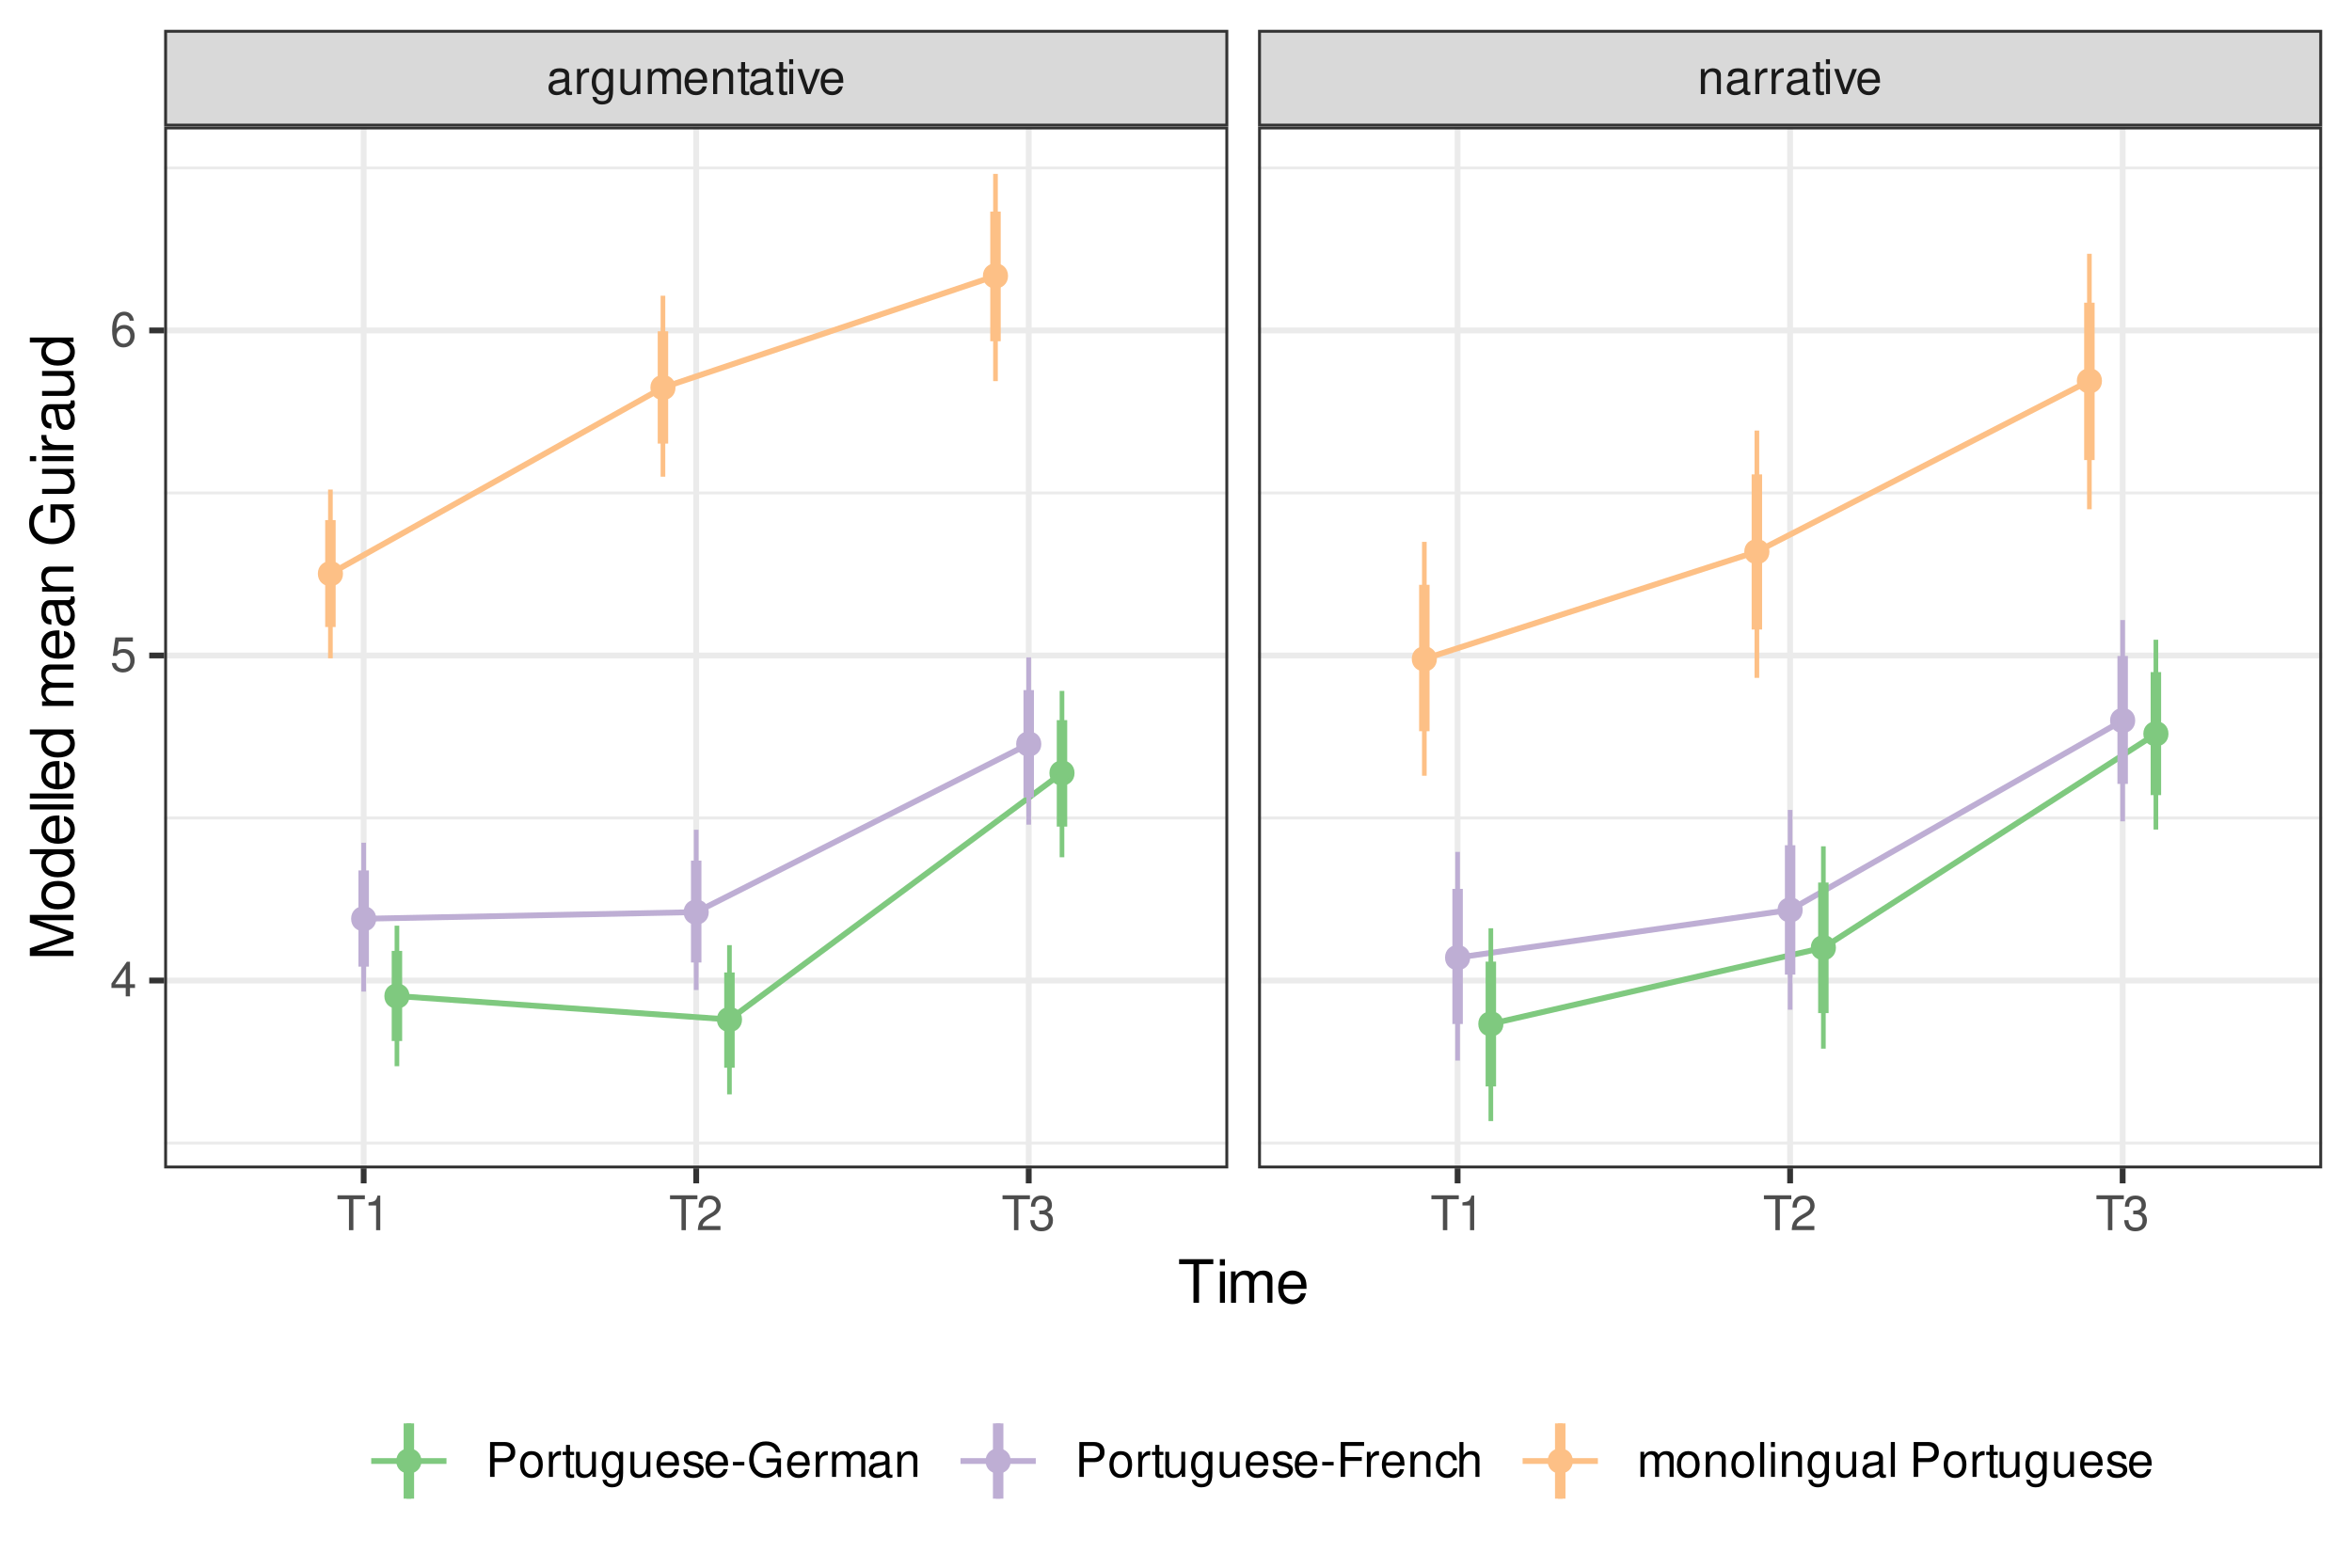 <?xml version="1.0" encoding="UTF-8"?>
<svg xmlns="http://www.w3.org/2000/svg" xmlns:xlink="http://www.w3.org/1999/xlink" width="432pt" height="288pt" viewBox="0 0 432 288" version="1.1">
<defs>
<g>
<symbol overflow="visible" id="glyph0-0">
<path style="stroke:none;" d=""/>
</symbol>
<symbol overflow="visible" id="glyph0-1">
<path style="stroke:none;" d="M 4.703 -0.438 C 4.625 -0.406 4.594 -0.406 4.547 -0.406 C 4.297 -0.406 4.156 -0.547 4.156 -0.781 L 4.156 -3.484 C 4.156 -4.297 3.547 -4.734 2.422 -4.734 C 1.734 -4.734 1.203 -4.547 0.891 -4.203 C 0.672 -3.969 0.594 -3.703 0.578 -3.25 L 1.312 -3.25 C 1.375 -3.812 1.703 -4.062 2.391 -4.062 C 3.062 -4.062 3.422 -3.812 3.422 -3.375 L 3.422 -3.188 C 3.406 -2.875 3.25 -2.75 2.656 -2.672 C 1.625 -2.547 1.453 -2.5 1.172 -2.391 C 0.641 -2.156 0.375 -1.766 0.375 -1.156 C 0.375 -0.328 0.953 0.203 1.875 0.203 C 2.469 0.203 2.922 0 3.453 -0.469 C 3.5 0 3.734 0.203 4.203 0.203 C 4.359 0.203 4.453 0.188 4.703 0.125 Z M 3.422 -1.453 C 3.422 -1.203 3.359 -1.062 3.125 -0.859 C 2.828 -0.578 2.469 -0.438 2.047 -0.438 C 1.469 -0.438 1.141 -0.719 1.141 -1.172 C 1.141 -1.656 1.453 -1.906 2.25 -2.016 C 3.031 -2.125 3.172 -2.156 3.422 -2.281 Z M 3.422 -1.453 "/>
</symbol>
<symbol overflow="visible" id="glyph0-2">
<path style="stroke:none;" d="M 0.609 -4.609 L 0.609 0 L 1.344 0 L 1.344 -2.391 C 1.359 -3.5 1.812 -4 2.828 -3.969 L 2.828 -4.719 C 2.703 -4.734 2.625 -4.734 2.547 -4.734 C 2.062 -4.734 1.703 -4.453 1.281 -3.781 L 1.281 -4.609 Z M 0.609 -4.609 "/>
</symbol>
<symbol overflow="visible" id="glyph0-3">
<path style="stroke:none;" d="M 3.547 -4.609 L 3.547 -3.938 C 3.188 -4.5 2.781 -4.734 2.203 -4.734 C 1.078 -4.734 0.312 -3.703 0.312 -2.219 C 0.312 -1.453 0.5 -0.891 0.891 -0.422 C 1.234 -0.016 1.672 0.203 2.141 0.203 C 2.703 0.203 3.094 -0.047 3.484 -0.625 L 3.484 -0.391 C 3.484 0.844 3.141 1.297 2.219 1.297 C 1.594 1.297 1.281 1.062 1.203 0.531 L 0.453 0.531 C 0.531 1.375 1.203 1.922 2.203 1.922 C 2.891 1.922 3.453 1.703 3.75 1.328 C 4.094 0.891 4.234 0.328 4.234 -0.75 L 4.234 -4.609 Z M 2.266 -4.062 C 3.047 -4.062 3.484 -3.406 3.484 -2.25 C 3.484 -1.125 3.031 -0.469 2.266 -0.469 C 1.516 -0.469 1.078 -1.141 1.078 -2.266 C 1.078 -3.391 1.516 -4.062 2.266 -4.062 Z M 2.266 -4.062 "/>
</symbol>
<symbol overflow="visible" id="glyph0-4">
<path style="stroke:none;" d="M 4.234 0 L 4.234 -4.609 L 3.516 -4.609 L 3.516 -2 C 3.516 -1.062 3.016 -0.438 2.25 -0.438 C 1.672 -0.438 1.297 -0.797 1.297 -1.344 L 1.297 -4.609 L 0.578 -4.609 L 0.578 -1.062 C 0.578 -0.297 1.141 0.203 2.047 0.203 C 2.719 0.203 3.156 -0.031 3.578 -0.641 L 3.578 0 Z M 4.234 0 "/>
</symbol>
<symbol overflow="visible" id="glyph0-5">
<path style="stroke:none;" d="M 0.609 -4.609 L 0.609 0 L 1.359 0 L 1.359 -2.891 C 1.359 -3.562 1.844 -4.094 2.438 -4.094 C 2.984 -4.094 3.297 -3.766 3.297 -3.172 L 3.297 0 L 4.031 0 L 4.031 -2.891 C 4.031 -3.562 4.516 -4.094 5.109 -4.094 C 5.641 -4.094 5.969 -3.75 5.969 -3.172 L 5.969 0 L 6.703 0 L 6.703 -3.453 C 6.703 -4.281 6.234 -4.734 5.359 -4.734 C 4.75 -4.734 4.375 -4.562 3.953 -4.031 C 3.672 -4.531 3.312 -4.734 2.703 -4.734 C 2.094 -4.734 1.688 -4.516 1.297 -3.953 L 1.297 -4.609 Z M 0.609 -4.609 "/>
</symbol>
<symbol overflow="visible" id="glyph0-6">
<path style="stroke:none;" d="M 4.516 -2.062 C 4.516 -2.766 4.453 -3.188 4.328 -3.531 C 4.031 -4.281 3.328 -4.734 2.469 -4.734 C 1.172 -4.734 0.359 -3.766 0.359 -2.25 C 0.359 -0.719 1.141 0.203 2.453 0.203 C 3.5 0.203 4.234 -0.391 4.422 -1.406 L 3.672 -1.406 C 3.469 -0.797 3.062 -0.469 2.469 -0.469 C 2 -0.469 1.609 -0.688 1.359 -1.078 C 1.188 -1.344 1.125 -1.594 1.125 -2.062 Z M 1.141 -2.656 C 1.203 -3.516 1.719 -4.062 2.453 -4.062 C 3.203 -4.062 3.719 -3.484 3.719 -2.656 Z M 1.141 -2.656 "/>
</symbol>
<symbol overflow="visible" id="glyph0-7">
<path style="stroke:none;" d="M 0.609 -4.609 L 0.609 0 L 1.359 0 L 1.359 -2.547 C 1.359 -3.484 1.844 -4.094 2.609 -4.094 C 3.188 -4.094 3.547 -3.75 3.547 -3.188 L 3.547 0 L 4.281 0 L 4.281 -3.484 C 4.281 -4.25 3.719 -4.734 2.828 -4.734 C 2.141 -4.734 1.703 -4.484 1.297 -3.828 L 1.297 -4.609 Z M 0.609 -4.609 "/>
</symbol>
<symbol overflow="visible" id="glyph0-8">
<path style="stroke:none;" d="M 2.234 -4.609 L 1.484 -4.609 L 1.484 -5.875 L 0.75 -5.875 L 0.75 -4.609 L 0.125 -4.609 L 0.125 -4.016 L 0.75 -4.016 L 0.75 -0.531 C 0.75 -0.047 1.062 0.203 1.641 0.203 C 1.828 0.203 1.984 0.188 2.234 0.141 L 2.234 -0.469 C 2.125 -0.453 2.031 -0.438 1.875 -0.438 C 1.562 -0.438 1.484 -0.531 1.484 -0.859 L 1.484 -4.016 L 2.234 -4.016 Z M 2.234 -4.609 "/>
</symbol>
<symbol overflow="visible" id="glyph0-9">
<path style="stroke:none;" d="M 1.312 -4.609 L 0.594 -4.609 L 0.594 0 L 1.312 0 Z M 1.312 -6.406 L 0.578 -6.406 L 0.578 -5.484 L 1.312 -5.484 Z M 1.312 -6.406 "/>
</symbol>
<symbol overflow="visible" id="glyph0-10">
<path style="stroke:none;" d="M 2.5 0 L 4.281 -4.609 L 3.453 -4.609 L 2.141 -0.875 L 0.922 -4.609 L 0.094 -4.609 L 1.703 0 Z M 2.5 0 "/>
</symbol>
<symbol overflow="visible" id="glyph0-11">
<path style="stroke:none;" d="M 3.109 -5.688 L 5.219 -5.688 L 5.219 -6.406 L 0.188 -6.406 L 0.188 -5.688 L 2.297 -5.688 L 2.297 0 L 3.109 0 Z M 3.109 -5.688 "/>
</symbol>
<symbol overflow="visible" id="glyph0-12">
<path style="stroke:none;" d="M 2.281 -4.531 L 2.281 0 L 3.047 0 L 3.047 -6.359 L 2.547 -6.359 C 2.266 -5.391 2.094 -5.25 0.891 -5.094 L 0.891 -4.531 Z M 2.281 -4.531 "/>
</symbol>
<symbol overflow="visible" id="glyph0-13">
<path style="stroke:none;" d="M 4.453 -0.766 L 1.172 -0.766 C 1.25 -1.297 1.531 -1.625 2.297 -2.094 L 3.172 -2.594 C 4.047 -3.062 4.5 -3.719 4.5 -4.5 C 4.5 -5.031 4.281 -5.531 3.922 -5.875 C 3.547 -6.203 3.094 -6.359 2.5 -6.359 C 1.703 -6.359 1.125 -6.078 0.781 -5.531 C 0.547 -5.203 0.453 -4.797 0.438 -4.156 L 1.219 -4.156 C 1.234 -4.594 1.297 -4.844 1.406 -5.062 C 1.594 -5.438 2 -5.688 2.469 -5.688 C 3.172 -5.688 3.703 -5.172 3.703 -4.484 C 3.703 -3.969 3.406 -3.531 2.859 -3.219 L 2.047 -2.75 C 0.75 -2 0.375 -1.406 0.297 -0.016 L 4.453 -0.016 Z M 4.453 -0.766 "/>
</symbol>
<symbol overflow="visible" id="glyph0-14">
<path style="stroke:none;" d="M 1.938 -2.922 L 2.359 -2.922 C 3.203 -2.922 3.656 -2.531 3.656 -1.766 C 3.656 -0.969 3.172 -0.484 2.375 -0.484 C 1.516 -0.484 1.109 -0.922 1.062 -1.844 L 0.281 -1.844 C 0.312 -1.344 0.406 -1 0.547 -0.719 C 0.875 -0.109 1.484 0.203 2.344 0.203 C 3.625 0.203 4.453 -0.578 4.453 -1.781 C 4.453 -2.594 4.141 -3.031 3.391 -3.297 C 3.969 -3.531 4.266 -3.969 4.266 -4.609 C 4.266 -5.703 3.547 -6.359 2.359 -6.359 C 1.109 -6.359 0.438 -5.656 0.406 -4.312 L 1.188 -4.312 C 1.203 -4.703 1.234 -4.922 1.328 -5.109 C 1.5 -5.469 1.891 -5.688 2.375 -5.688 C 3.062 -5.688 3.469 -5.266 3.469 -4.578 C 3.469 -4.141 3.312 -3.859 2.969 -3.719 C 2.766 -3.625 2.484 -3.594 1.938 -3.578 Z M 1.938 -2.922 "/>
</symbol>
<symbol overflow="visible" id="glyph0-15">
<path style="stroke:none;" d="M 2.875 -1.547 L 2.875 0 L 3.656 0 L 3.656 -1.547 L 4.578 -1.547 L 4.578 -2.234 L 3.656 -2.234 L 3.656 -6.359 L 3.078 -6.359 L 0.25 -2.359 L 0.25 -1.547 Z M 2.875 -2.234 L 0.922 -2.234 L 2.875 -5.047 Z M 2.875 -2.234 "/>
</symbol>
<symbol overflow="visible" id="glyph0-16">
<path style="stroke:none;" d="M 4.188 -6.234 L 0.969 -6.234 L 0.5 -2.844 L 1.219 -2.844 C 1.578 -3.266 1.875 -3.422 2.359 -3.422 C 3.203 -3.422 3.719 -2.844 3.719 -1.922 C 3.719 -1.031 3.203 -0.484 2.359 -0.484 C 1.688 -0.484 1.266 -0.828 1.078 -1.531 L 0.312 -1.531 C 0.406 -1.016 0.5 -0.781 0.688 -0.547 C 1.031 -0.078 1.672 0.203 2.375 0.203 C 3.641 0.203 4.516 -0.719 4.516 -2.031 C 4.516 -3.266 3.688 -4.109 2.5 -4.109 C 2.062 -4.109 1.703 -4 1.344 -3.734 L 1.594 -5.469 L 4.188 -5.469 Z M 4.188 -6.234 "/>
</symbol>
<symbol overflow="visible" id="glyph0-17">
<path style="stroke:none;" d="M 4.375 -4.703 C 4.234 -5.75 3.562 -6.359 2.609 -6.359 C 1.922 -6.359 1.312 -6.031 0.938 -5.453 C 0.547 -4.828 0.375 -4.062 0.375 -2.906 C 0.375 -1.828 0.531 -1.156 0.906 -0.594 C 1.234 -0.078 1.781 0.203 2.469 0.203 C 3.656 0.203 4.516 -0.688 4.516 -1.922 C 4.516 -3.094 3.719 -3.922 2.609 -3.922 C 1.984 -3.922 1.5 -3.688 1.172 -3.234 C 1.172 -4.797 1.672 -5.672 2.562 -5.672 C 3.109 -5.672 3.484 -5.328 3.609 -4.703 Z M 2.5 -3.234 C 3.25 -3.234 3.719 -2.703 3.719 -1.859 C 3.719 -1.062 3.188 -0.484 2.484 -0.484 C 1.766 -0.484 1.219 -1.094 1.219 -1.906 C 1.219 -2.688 1.734 -3.234 2.5 -3.234 Z M 2.5 -3.234 "/>
</symbol>
<symbol overflow="visible" id="glyph0-18">
<path style="stroke:none;" d="M 1.625 -2.719 L 3.641 -2.719 C 4.141 -2.719 4.531 -2.875 4.875 -3.172 C 5.266 -3.531 5.422 -3.938 5.422 -4.531 C 5.422 -5.734 4.719 -6.406 3.453 -6.406 L 0.797 -6.406 L 0.797 0 L 1.625 0 Z M 1.625 -3.438 L 1.625 -5.688 L 3.328 -5.688 C 4.109 -5.688 4.578 -5.266 4.578 -4.562 C 4.578 -3.859 4.109 -3.438 3.328 -3.438 Z M 1.625 -3.438 "/>
</symbol>
<symbol overflow="visible" id="glyph0-19">
<path style="stroke:none;" d="M 2.391 -4.734 C 1.094 -4.734 0.312 -3.812 0.312 -2.266 C 0.312 -0.719 1.094 0.203 2.406 0.203 C 3.703 0.203 4.484 -0.719 4.484 -2.234 C 4.484 -3.828 3.734 -4.734 2.391 -4.734 Z M 2.406 -4.062 C 3.234 -4.062 3.719 -3.391 3.719 -2.25 C 3.719 -1.156 3.203 -0.469 2.406 -0.469 C 1.578 -0.469 1.078 -1.156 1.078 -2.266 C 1.078 -3.391 1.578 -4.062 2.406 -4.062 Z M 2.406 -4.062 "/>
</symbol>
<symbol overflow="visible" id="glyph0-20">
<path style="stroke:none;" d="M 3.859 -3.328 C 3.844 -4.234 3.25 -4.734 2.188 -4.734 C 1.109 -4.734 0.406 -4.188 0.406 -3.328 C 0.406 -2.609 0.781 -2.266 1.875 -2 L 2.562 -1.844 C 3.062 -1.719 3.266 -1.531 3.266 -1.203 C 3.266 -0.766 2.844 -0.469 2.203 -0.469 C 1.797 -0.469 1.469 -0.594 1.281 -0.781 C 1.172 -0.922 1.125 -1.047 1.078 -1.375 L 0.297 -1.375 C 0.328 -0.312 0.938 0.203 2.141 0.203 C 3.297 0.203 4.031 -0.375 4.031 -1.266 C 4.031 -1.938 3.656 -2.328 2.734 -2.547 L 2.031 -2.703 C 1.438 -2.844 1.172 -3.047 1.172 -3.375 C 1.172 -3.797 1.562 -4.062 2.156 -4.062 C 2.75 -4.062 3.062 -3.812 3.078 -3.328 Z M 3.859 -3.328 "/>
</symbol>
<symbol overflow="visible" id="glyph0-21">
<path style="stroke:none;" d="M 2.5 -2.75 L 0.406 -2.75 L 0.406 -2.109 L 2.5 -2.109 Z M 2.5 -2.75 "/>
</symbol>
<symbol overflow="visible" id="glyph0-22">
<path style="stroke:none;" d="M 6.234 -3.391 L 3.562 -3.391 L 3.562 -2.672 L 5.516 -2.672 L 5.516 -2.484 C 5.516 -1.344 4.672 -0.516 3.5 -0.516 C 2.844 -0.516 2.266 -0.75 1.875 -1.172 C 1.453 -1.625 1.203 -2.391 1.203 -3.188 C 1.203 -4.766 2.109 -5.797 3.453 -5.797 C 4.438 -5.797 5.141 -5.297 5.312 -4.469 L 6.156 -4.469 C 5.922 -5.766 4.938 -6.516 3.469 -6.516 C 2.688 -6.516 2.047 -6.312 1.547 -5.906 C 0.797 -5.281 0.391 -4.297 0.391 -3.141 C 0.391 -1.172 1.594 0.203 3.328 0.203 C 4.203 0.203 4.875 -0.125 5.516 -0.812 L 5.719 0.031 L 6.234 0.031 Z M 6.234 -3.391 "/>
</symbol>
<symbol overflow="visible" id="glyph0-23">
<path style="stroke:none;" d="M 1.609 -2.922 L 4.672 -2.922 L 4.672 -3.641 L 1.609 -3.641 L 1.609 -5.688 L 5.094 -5.688 L 5.094 -6.406 L 0.797 -6.406 L 0.797 0 L 1.609 0 Z M 1.609 -2.922 "/>
</symbol>
<symbol overflow="visible" id="glyph0-24">
<path style="stroke:none;" d="M 4.141 -3.062 C 4.109 -3.516 4.016 -3.797 3.828 -4.062 C 3.516 -4.484 2.969 -4.734 2.328 -4.734 C 1.078 -4.734 0.266 -3.75 0.266 -2.219 C 0.266 -0.734 1.062 0.203 2.312 0.203 C 3.406 0.203 4.109 -0.453 4.203 -1.578 L 3.453 -1.578 C 3.328 -0.844 2.953 -0.469 2.328 -0.469 C 1.516 -0.469 1.031 -1.141 1.031 -2.219 C 1.031 -3.375 1.516 -4.062 2.312 -4.062 C 2.922 -4.062 3.312 -3.703 3.406 -3.062 Z M 4.141 -3.062 "/>
</symbol>
<symbol overflow="visible" id="glyph0-25">
<path style="stroke:none;" d="M 0.609 -6.406 L 0.609 0 L 1.344 0 L 1.344 -2.547 C 1.344 -3.484 1.844 -4.094 2.594 -4.094 C 2.844 -4.094 3.062 -4.031 3.25 -3.891 C 3.453 -3.734 3.547 -3.516 3.547 -3.188 L 3.547 0 L 4.281 0 L 4.281 -3.484 C 4.281 -4.25 3.719 -4.734 2.828 -4.734 C 2.172 -4.734 1.781 -4.547 1.344 -3.969 L 1.344 -6.406 Z M 0.609 -6.406 "/>
</symbol>
<symbol overflow="visible" id="glyph0-26">
<path style="stroke:none;" d="M 1.344 -6.406 L 0.594 -6.406 L 0.594 0 L 1.344 0 Z M 1.344 -6.406 "/>
</symbol>
<symbol overflow="visible" id="glyph0-27">
<path style="stroke:none;" d=""/>
</symbol>
<symbol overflow="visible" id="glyph1-0">
<path style="stroke:none;" d=""/>
</symbol>
<symbol overflow="visible" id="glyph1-1">
<path style="stroke:none;" d="M 3.891 -7.109 L 6.516 -7.109 L 6.516 -8.016 L 0.234 -8.016 L 0.234 -7.109 L 2.875 -7.109 L 2.875 0 L 3.891 0 Z M 3.891 -7.109 "/>
</symbol>
<symbol overflow="visible" id="glyph1-2">
<path style="stroke:none;" d="M 1.656 -5.766 L 0.734 -5.766 L 0.734 0 L 1.656 0 Z M 1.656 -8.016 L 0.719 -8.016 L 0.719 -6.859 L 1.656 -6.859 Z M 1.656 -8.016 "/>
</symbol>
<symbol overflow="visible" id="glyph1-3">
<path style="stroke:none;" d="M 0.766 -5.766 L 0.766 0 L 1.688 0 L 1.688 -3.625 C 1.688 -4.453 2.297 -5.125 3.047 -5.125 C 3.734 -5.125 4.109 -4.703 4.109 -3.969 L 4.109 0 L 5.031 0 L 5.031 -3.625 C 5.031 -4.453 5.641 -5.125 6.391 -5.125 C 7.062 -5.125 7.453 -4.703 7.453 -3.969 L 7.453 0 L 8.375 0 L 8.375 -4.328 C 8.375 -5.359 7.781 -5.922 6.703 -5.922 C 5.938 -5.922 5.484 -5.703 4.938 -5.047 C 4.594 -5.672 4.141 -5.922 3.391 -5.922 C 2.625 -5.922 2.094 -5.641 1.609 -4.953 L 1.609 -5.766 Z M 0.766 -5.766 "/>
</symbol>
<symbol overflow="visible" id="glyph1-4">
<path style="stroke:none;" d="M 5.641 -2.578 C 5.641 -3.453 5.578 -3.984 5.406 -4.406 C 5.031 -5.359 4.156 -5.922 3.078 -5.922 C 1.469 -5.922 0.438 -4.703 0.438 -2.812 C 0.438 -0.906 1.438 0.25 3.062 0.25 C 4.375 0.25 5.297 -0.5 5.516 -1.75 L 4.594 -1.75 C 4.344 -0.984 3.828 -0.594 3.094 -0.594 C 2.516 -0.594 2.016 -0.859 1.703 -1.344 C 1.484 -1.672 1.406 -2 1.391 -2.578 Z M 1.422 -3.328 C 1.5 -4.391 2.141 -5.078 3.062 -5.078 C 4 -5.078 4.656 -4.359 4.656 -3.328 Z M 1.422 -3.328 "/>
</symbol>
<symbol overflow="visible" id="glyph2-0">
<path style="stroke:none;" d=""/>
</symbol>
<symbol overflow="visible" id="glyph2-1">
<path style="stroke:none;" d="M 0 -5.141 L -6.719 -7.406 L 0 -7.406 L 0 -8.375 L -8.016 -8.375 L -8.016 -6.953 L -1.031 -4.625 L -8.016 -2.25 L -8.016 -0.828 L 0 -0.828 L 0 -1.797 L -6.719 -1.797 L 0 -4.062 Z M 0 -5.141 "/>
</symbol>
<symbol overflow="visible" id="glyph2-2">
<path style="stroke:none;" d="M -5.922 -2.984 C -5.922 -1.359 -4.781 -0.391 -2.844 -0.391 C -0.891 -0.391 0.25 -1.359 0.25 -3 C 0.25 -4.625 -0.906 -5.609 -2.797 -5.609 C -4.797 -5.609 -5.922 -4.656 -5.922 -2.984 Z M -5.078 -3 C -5.078 -4.031 -4.234 -4.656 -2.812 -4.656 C -1.438 -4.656 -0.594 -4.016 -0.594 -3 C -0.594 -1.984 -1.438 -1.359 -2.844 -1.359 C -4.234 -1.359 -5.078 -1.984 -5.078 -3 Z M -5.078 -3 "/>
</symbol>
<symbol overflow="visible" id="glyph2-3">
<path style="stroke:none;" d="M -8.016 -5.438 L -8.016 -4.531 L -5.031 -4.531 C -5.625 -4.141 -5.922 -3.531 -5.922 -2.766 C -5.922 -1.266 -4.734 -0.281 -2.891 -0.281 C -0.953 -0.281 0.25 -1.234 0.25 -2.797 C 0.25 -3.594 -0.047 -4.141 -0.766 -4.625 L 0 -4.625 L 0 -5.438 Z M -5.078 -2.922 C -5.078 -3.906 -4.203 -4.531 -2.812 -4.531 C -1.484 -4.531 -0.609 -3.891 -0.609 -2.922 C -0.609 -1.906 -1.5 -1.25 -2.844 -1.25 C -4.188 -1.25 -5.078 -1.906 -5.078 -2.922 Z M -5.078 -2.922 "/>
</symbol>
<symbol overflow="visible" id="glyph2-4">
<path style="stroke:none;" d="M -2.578 -5.641 C -3.453 -5.641 -3.984 -5.578 -4.406 -5.406 C -5.359 -5.031 -5.922 -4.156 -5.922 -3.078 C -5.922 -1.469 -4.703 -0.438 -2.812 -0.438 C -0.906 -0.438 0.25 -1.438 0.25 -3.062 C 0.25 -4.375 -0.5 -5.297 -1.75 -5.516 L -1.75 -4.594 C -0.984 -4.344 -0.594 -3.828 -0.594 -3.094 C -0.594 -2.516 -0.859 -2.016 -1.344 -1.703 C -1.672 -1.484 -2 -1.406 -2.578 -1.391 Z M -3.328 -1.422 C -4.391 -1.5 -5.078 -2.141 -5.078 -3.062 C -5.078 -4 -4.359 -4.656 -3.328 -4.656 Z M -3.328 -1.422 "/>
</symbol>
<symbol overflow="visible" id="glyph2-5">
<path style="stroke:none;" d="M -8.016 -1.672 L -8.016 -0.75 L 0 -0.75 L 0 -1.672 Z M -8.016 -1.672 "/>
</symbol>
<symbol overflow="visible" id="glyph2-6">
<path style="stroke:none;" d=""/>
</symbol>
<symbol overflow="visible" id="glyph2-7">
<path style="stroke:none;" d="M -5.766 -0.766 L 0 -0.766 L 0 -1.688 L -3.625 -1.688 C -4.453 -1.688 -5.125 -2.297 -5.125 -3.047 C -5.125 -3.734 -4.703 -4.109 -3.969 -4.109 L 0 -4.109 L 0 -5.031 L -3.625 -5.031 C -4.453 -5.031 -5.125 -5.641 -5.125 -6.391 C -5.125 -7.062 -4.703 -7.453 -3.969 -7.453 L 0 -7.453 L 0 -8.375 L -4.328 -8.375 C -5.359 -8.375 -5.922 -7.781 -5.922 -6.703 C -5.922 -5.938 -5.703 -5.484 -5.047 -4.938 C -5.672 -4.594 -5.922 -4.141 -5.922 -3.391 C -5.922 -2.625 -5.641 -2.094 -4.953 -1.609 L -5.766 -1.609 Z M -5.766 -0.766 "/>
</symbol>
<symbol overflow="visible" id="glyph2-8">
<path style="stroke:none;" d="M -0.531 -5.891 C -0.516 -5.781 -0.516 -5.734 -0.516 -5.688 C -0.516 -5.375 -0.688 -5.188 -0.969 -5.188 L -4.359 -5.188 C -5.375 -5.188 -5.922 -4.438 -5.922 -3.031 C -5.922 -2.172 -5.688 -1.5 -5.266 -1.109 C -4.969 -0.844 -4.625 -0.734 -4.062 -0.719 L -4.062 -1.641 C -4.766 -1.719 -5.078 -2.141 -5.078 -2.984 C -5.078 -3.828 -4.781 -4.281 -4.219 -4.281 L -3.984 -4.281 C -3.594 -4.266 -3.438 -4.062 -3.344 -3.328 C -3.172 -2.031 -3.141 -1.828 -2.984 -1.469 C -2.703 -0.797 -2.203 -0.469 -1.453 -0.469 C -0.406 -0.469 0.25 -1.188 0.25 -2.359 C 0.25 -3.078 0 -3.656 -0.594 -4.312 C 0 -4.375 0.25 -4.656 0.25 -5.266 C 0.25 -5.453 0.234 -5.578 0.156 -5.891 Z M -1.812 -4.281 C -1.5 -4.281 -1.312 -4.188 -1.062 -3.922 C -0.719 -3.547 -0.547 -3.094 -0.547 -2.547 C -0.547 -1.844 -0.891 -1.422 -1.469 -1.422 C -2.078 -1.422 -2.391 -1.812 -2.531 -2.812 C -2.656 -3.781 -2.703 -3.969 -2.844 -4.281 Z M -1.812 -4.281 "/>
</symbol>
<symbol overflow="visible" id="glyph2-9">
<path style="stroke:none;" d="M -5.766 -0.766 L 0 -0.766 L 0 -1.688 L -3.172 -1.688 C -4.359 -1.688 -5.125 -2.312 -5.125 -3.25 C -5.125 -3.984 -4.688 -4.438 -4 -4.438 L 0 -4.438 L 0 -5.359 L -4.359 -5.359 C -5.312 -5.359 -5.922 -4.641 -5.922 -3.531 C -5.922 -2.672 -5.594 -2.125 -4.797 -1.609 L -5.766 -1.609 Z M -5.766 -0.766 "/>
</symbol>
<symbol overflow="visible" id="glyph2-10">
<path style="stroke:none;" d="M -4.234 -7.797 L -4.234 -4.453 L -3.328 -4.453 L -3.328 -6.891 L -3.109 -6.891 C -1.688 -6.891 -0.656 -5.844 -0.656 -4.375 C -0.656 -3.562 -0.953 -2.828 -1.469 -2.359 C -2.031 -1.828 -2.984 -1.5 -3.984 -1.5 C -5.953 -1.5 -7.25 -2.625 -7.25 -4.328 C -7.25 -5.547 -6.625 -6.422 -5.594 -6.641 L -5.594 -7.688 C -7.219 -7.406 -8.156 -6.172 -8.156 -4.328 C -8.156 -3.359 -7.891 -2.562 -7.375 -1.938 C -6.609 -1 -5.375 -0.484 -3.922 -0.484 C -1.469 -0.484 0.25 -1.984 0.25 -4.156 C 0.25 -5.25 -0.156 -6.109 -1.016 -6.891 L 0.047 -7.156 L 0.047 -7.797 Z M -4.234 -7.797 "/>
</symbol>
<symbol overflow="visible" id="glyph2-11">
<path style="stroke:none;" d="M 0 -5.297 L -5.766 -5.297 L -5.766 -4.391 L -2.5 -4.391 C -1.312 -4.391 -0.547 -3.766 -0.547 -2.812 C -0.547 -2.094 -0.984 -1.625 -1.688 -1.625 L -5.766 -1.625 L -5.766 -0.719 L -1.312 -0.719 C -0.359 -0.719 0.25 -1.438 0.25 -2.547 C 0.25 -3.406 -0.047 -3.938 -0.797 -4.484 L 0 -4.484 Z M 0 -5.297 "/>
</symbol>
<symbol overflow="visible" id="glyph2-12">
<path style="stroke:none;" d="M -5.766 -1.656 L -5.766 -0.734 L 0 -0.734 L 0 -1.656 Z M -8.016 -1.656 L -8.016 -0.719 L -6.859 -0.719 L -6.859 -1.656 Z M -8.016 -1.656 "/>
</symbol>
<symbol overflow="visible" id="glyph2-13">
<path style="stroke:none;" d="M -5.766 -0.766 L 0 -0.766 L 0 -1.688 L -2.984 -1.688 C -4.375 -1.688 -5 -2.266 -4.969 -3.531 L -5.891 -3.531 C -5.922 -3.375 -5.922 -3.281 -5.922 -3.172 C -5.922 -2.578 -5.578 -2.141 -4.719 -1.609 L -5.766 -1.609 Z M -5.766 -0.766 "/>
</symbol>
</g>
<clipPath id="clip1">
  <path d="M 30.152 23.246 L 225.598 23.246 L 225.598 214.652 L 30.152 214.652 Z M 30.152 23.246 "/>
</clipPath>
<clipPath id="clip2">
  <path d="M 30.152 209 L 225.598 209 L 225.598 211 L 30.152 211 Z M 30.152 209 "/>
</clipPath>
<clipPath id="clip3">
  <path d="M 30.152 150 L 225.598 150 L 225.598 151 L 30.152 151 Z M 30.152 150 "/>
</clipPath>
<clipPath id="clip4">
  <path d="M 30.152 90 L 225.598 90 L 225.598 91 L 30.152 91 Z M 30.152 90 "/>
</clipPath>
<clipPath id="clip5">
  <path d="M 30.152 30 L 225.598 30 L 225.598 32 L 30.152 32 Z M 30.152 30 "/>
</clipPath>
<clipPath id="clip6">
  <path d="M 30.152 179 L 225.598 179 L 225.598 181 L 30.152 181 Z M 30.152 179 "/>
</clipPath>
<clipPath id="clip7">
  <path d="M 30.152 119 L 225.598 119 L 225.598 121 L 30.152 121 Z M 30.152 119 "/>
</clipPath>
<clipPath id="clip8">
  <path d="M 30.152 60 L 225.598 60 L 225.598 62 L 30.152 62 Z M 30.152 60 "/>
</clipPath>
<clipPath id="clip9">
  <path d="M 66 23.246 L 68 23.246 L 68 214.652 L 66 214.652 Z M 66 23.246 "/>
</clipPath>
<clipPath id="clip10">
  <path d="M 127 23.246 L 129 23.246 L 129 214.652 L 127 214.652 Z M 127 23.246 "/>
</clipPath>
<clipPath id="clip11">
  <path d="M 188 23.246 L 190 23.246 L 190 214.652 L 188 214.652 Z M 188 23.246 "/>
</clipPath>
<clipPath id="clip12">
  <path d="M 30.152 23.246 L 225.598 23.246 L 225.598 214.652 L 30.152 214.652 Z M 30.152 23.246 "/>
</clipPath>
<clipPath id="clip13">
  <path d="M 231.074 23.246 L 426.52 23.246 L 426.52 214.652 L 231.074 214.652 Z M 231.074 23.246 "/>
</clipPath>
<clipPath id="clip14">
  <path d="M 231.074 209 L 426.52 209 L 426.52 211 L 231.074 211 Z M 231.074 209 "/>
</clipPath>
<clipPath id="clip15">
  <path d="M 231.074 150 L 426.52 150 L 426.52 151 L 231.074 151 Z M 231.074 150 "/>
</clipPath>
<clipPath id="clip16">
  <path d="M 231.074 90 L 426.52 90 L 426.52 91 L 231.074 91 Z M 231.074 90 "/>
</clipPath>
<clipPath id="clip17">
  <path d="M 231.074 30 L 426.52 30 L 426.52 32 L 231.074 32 Z M 231.074 30 "/>
</clipPath>
<clipPath id="clip18">
  <path d="M 231.074 179 L 426.52 179 L 426.52 181 L 231.074 181 Z M 231.074 179 "/>
</clipPath>
<clipPath id="clip19">
  <path d="M 231.074 119 L 426.52 119 L 426.52 121 L 231.074 121 Z M 231.074 119 "/>
</clipPath>
<clipPath id="clip20">
  <path d="M 231.074 60 L 426.52 60 L 426.52 62 L 231.074 62 Z M 231.074 60 "/>
</clipPath>
<clipPath id="clip21">
  <path d="M 267 23.246 L 269 23.246 L 269 214.652 L 267 214.652 Z M 267 23.246 "/>
</clipPath>
<clipPath id="clip22">
  <path d="M 328 23.246 L 330 23.246 L 330 214.652 L 328 214.652 Z M 328 23.246 "/>
</clipPath>
<clipPath id="clip23">
  <path d="M 389 23.246 L 391 23.246 L 391 214.652 L 389 214.652 Z M 389 23.246 "/>
</clipPath>
<clipPath id="clip24">
  <path d="M 231.074 23.246 L 426.52 23.246 L 426.52 214.652 L 231.074 214.652 Z M 231.074 23.246 "/>
</clipPath>
<clipPath id="clip25">
  <path d="M 30.152 5.48 L 225.598 5.48 L 225.598 23.246 L 30.152 23.246 Z M 30.152 5.48 "/>
</clipPath>
<clipPath id="clip26">
  <path d="M 231.074 5.48 L 426.52 5.48 L 426.52 23.246 L 231.074 23.246 Z M 231.074 5.48 "/>
</clipPath>
</defs>
<g id="surface80">
<rect x="0" y="0" width="432" height="288" style="fill:rgb(100%,100%,100%);fill-opacity:1;stroke:none;"/>
<rect x="0" y="0" width="432" height="288" style="fill:rgb(100%,100%,100%);fill-opacity:1;stroke:none;"/>
<path style="fill:none;stroke-width:1.067;stroke-linecap:round;stroke-linejoin:round;stroke:rgb(100%,100%,100%);stroke-opacity:1;stroke-miterlimit:10;" d="M 0 288 L 432 288 L 432 0 L 0 0 Z M 0 288 "/>
<g clip-path="url(#clip1)" clip-rule="nonzero">
<path style=" stroke:none;fill-rule:nonzero;fill:rgb(100%,100%,100%);fill-opacity:1;" d="M 30.152 214.652 L 225.598 214.652 L 225.598 23.246 L 30.152 23.246 Z M 30.152 214.652 "/>
</g>
<g clip-path="url(#clip2)" clip-rule="nonzero">
<path style="fill:none;stroke-width:0.533;stroke-linecap:butt;stroke-linejoin:round;stroke:rgb(92.157%,92.157%,92.157%);stroke-opacity:1;stroke-miterlimit:10;" d="M 30.152 209.988 L 225.598 209.988 "/>
</g>
<g clip-path="url(#clip3)" clip-rule="nonzero">
<path style="fill:none;stroke-width:0.533;stroke-linecap:butt;stroke-linejoin:round;stroke:rgb(92.157%,92.157%,92.157%);stroke-opacity:1;stroke-miterlimit:10;" d="M 30.152 150.273 L 225.598 150.273 "/>
</g>
<g clip-path="url(#clip4)" clip-rule="nonzero">
<path style="fill:none;stroke-width:0.533;stroke-linecap:butt;stroke-linejoin:round;stroke:rgb(92.157%,92.157%,92.157%);stroke-opacity:1;stroke-miterlimit:10;" d="M 30.152 90.559 L 225.598 90.559 "/>
</g>
<g clip-path="url(#clip5)" clip-rule="nonzero">
<path style="fill:none;stroke-width:0.533;stroke-linecap:butt;stroke-linejoin:round;stroke:rgb(92.157%,92.157%,92.157%);stroke-opacity:1;stroke-miterlimit:10;" d="M 30.152 30.848 L 225.598 30.848 "/>
</g>
<g clip-path="url(#clip6)" clip-rule="nonzero">
<path style="fill:none;stroke-width:1.067;stroke-linecap:butt;stroke-linejoin:round;stroke:rgb(92.157%,92.157%,92.157%);stroke-opacity:1;stroke-miterlimit:10;" d="M 30.152 180.129 L 225.598 180.129 "/>
</g>
<g clip-path="url(#clip7)" clip-rule="nonzero">
<path style="fill:none;stroke-width:1.067;stroke-linecap:butt;stroke-linejoin:round;stroke:rgb(92.157%,92.157%,92.157%);stroke-opacity:1;stroke-miterlimit:10;" d="M 30.152 120.418 L 225.598 120.418 "/>
</g>
<g clip-path="url(#clip8)" clip-rule="nonzero">
<path style="fill:none;stroke-width:1.067;stroke-linecap:butt;stroke-linejoin:round;stroke:rgb(92.157%,92.157%,92.157%);stroke-opacity:1;stroke-miterlimit:10;" d="M 30.152 60.703 L 225.598 60.703 "/>
</g>
<g clip-path="url(#clip9)" clip-rule="nonzero">
<path style="fill:none;stroke-width:1.067;stroke-linecap:butt;stroke-linejoin:round;stroke:rgb(92.157%,92.157%,92.157%);stroke-opacity:1;stroke-miterlimit:10;" d="M 66.797 214.652 L 66.797 23.246 "/>
</g>
<g clip-path="url(#clip10)" clip-rule="nonzero">
<path style="fill:none;stroke-width:1.067;stroke-linecap:butt;stroke-linejoin:round;stroke:rgb(92.157%,92.157%,92.157%);stroke-opacity:1;stroke-miterlimit:10;" d="M 127.875 214.652 L 127.875 23.246 "/>
</g>
<g clip-path="url(#clip11)" clip-rule="nonzero">
<path style="fill:none;stroke-width:1.067;stroke-linecap:butt;stroke-linejoin:round;stroke:rgb(92.157%,92.157%,92.157%);stroke-opacity:1;stroke-miterlimit:10;" d="M 188.949 214.652 L 188.949 23.246 "/>
</g>
<path style="fill-rule:nonzero;fill:rgb(99.216%,75.294%,52.549%);fill-opacity:1;stroke-width:0.709;stroke-linecap:round;stroke-linejoin:round;stroke:rgb(99.216%,75.294%,52.549%);stroke-opacity:1;stroke-miterlimit:10;" d="M 62.645 105.387 C 62.645 107.992 58.734 107.992 58.734 105.387 C 58.734 102.781 62.645 102.781 62.645 105.387 "/>
<path style="fill-rule:nonzero;fill:rgb(99.216%,75.294%,52.549%);fill-opacity:1;stroke-width:0.709;stroke-linecap:round;stroke-linejoin:round;stroke:rgb(99.216%,75.294%,52.549%);stroke-opacity:1;stroke-miterlimit:10;" d="M 123.719 71.199 C 123.719 73.805 119.812 73.805 119.812 71.199 C 119.812 68.594 123.719 68.594 123.719 71.199 "/>
<path style="fill-rule:nonzero;fill:rgb(99.216%,75.294%,52.549%);fill-opacity:1;stroke-width:0.709;stroke-linecap:round;stroke-linejoin:round;stroke:rgb(99.216%,75.294%,52.549%);stroke-opacity:1;stroke-miterlimit:10;" d="M 184.797 50.688 C 184.797 53.293 180.887 53.293 180.887 50.688 C 180.887 48.078 184.797 48.078 184.797 50.688 "/>
<path style="fill-rule:nonzero;fill:rgb(74.51%,68.235%,83.137%);fill-opacity:1;stroke-width:0.709;stroke-linecap:round;stroke-linejoin:round;stroke:rgb(74.51%,68.235%,83.137%);stroke-opacity:1;stroke-miterlimit:10;" d="M 68.75 168.785 C 68.75 171.391 64.844 171.391 64.844 168.785 C 64.844 166.18 68.75 166.18 68.75 168.785 "/>
<path style="fill-rule:nonzero;fill:rgb(74.51%,68.235%,83.137%);fill-opacity:1;stroke-width:0.709;stroke-linecap:round;stroke-linejoin:round;stroke:rgb(74.51%,68.235%,83.137%);stroke-opacity:1;stroke-miterlimit:10;" d="M 129.828 167.566 C 129.828 170.172 125.918 170.172 125.918 167.566 C 125.918 164.957 129.828 164.957 129.828 167.566 "/>
<path style="fill-rule:nonzero;fill:rgb(74.51%,68.235%,83.137%);fill-opacity:1;stroke-width:0.709;stroke-linecap:round;stroke-linejoin:round;stroke:rgb(74.51%,68.235%,83.137%);stroke-opacity:1;stroke-miterlimit:10;" d="M 190.906 136.684 C 190.906 139.289 186.996 139.289 186.996 136.684 C 186.996 134.078 190.906 134.078 190.906 136.684 "/>
<path style="fill-rule:nonzero;fill:rgb(49.804%,78.824%,49.804%);fill-opacity:1;stroke-width:0.709;stroke-linecap:round;stroke-linejoin:round;stroke:rgb(49.804%,78.824%,49.804%);stroke-opacity:1;stroke-miterlimit:10;" d="M 74.859 182.984 C 74.859 185.59 70.949 185.59 70.949 182.984 C 70.949 180.379 74.859 180.379 74.859 182.984 "/>
<path style="fill-rule:nonzero;fill:rgb(49.804%,78.824%,49.804%);fill-opacity:1;stroke-width:0.709;stroke-linecap:round;stroke-linejoin:round;stroke:rgb(49.804%,78.824%,49.804%);stroke-opacity:1;stroke-miterlimit:10;" d="M 135.938 187.293 C 135.938 189.898 132.027 189.898 132.027 187.293 C 132.027 184.688 135.938 184.688 135.938 187.293 "/>
<path style="fill-rule:nonzero;fill:rgb(49.804%,78.824%,49.804%);fill-opacity:1;stroke-width:0.709;stroke-linecap:round;stroke-linejoin:round;stroke:rgb(49.804%,78.824%,49.804%);stroke-opacity:1;stroke-miterlimit:10;" d="M 197.012 142.016 C 197.012 144.621 193.102 144.621 193.102 142.016 C 193.102 139.41 197.012 139.41 197.012 142.016 "/>
<path style="fill:none;stroke-width:1.067;stroke-linecap:butt;stroke-linejoin:round;stroke:rgb(99.216%,75.294%,52.549%);stroke-opacity:1;stroke-miterlimit:10;" d="M 60.688 105.387 L 121.766 71.199 L 182.844 50.688 "/>
<path style="fill:none;stroke-width:1.067;stroke-linecap:butt;stroke-linejoin:round;stroke:rgb(74.51%,68.235%,83.137%);stroke-opacity:1;stroke-miterlimit:10;" d="M 66.797 168.785 L 127.875 167.566 L 188.949 136.684 "/>
<path style="fill:none;stroke-width:1.067;stroke-linecap:butt;stroke-linejoin:round;stroke:rgb(49.804%,78.824%,49.804%);stroke-opacity:1;stroke-miterlimit:10;" d="M 72.906 182.984 L 133.98 187.293 L 195.059 142.016 "/>
<path style="fill:none;stroke-width:0.854;stroke-linecap:butt;stroke-linejoin:round;stroke:rgb(99.216%,75.294%,52.549%);stroke-opacity:1;stroke-miterlimit:10;" d="M 60.688 120.934 L 60.688 89.941 "/>
<path style="fill:none;stroke-width:0.854;stroke-linecap:butt;stroke-linejoin:round;stroke:rgb(99.216%,75.294%,52.549%);stroke-opacity:1;stroke-miterlimit:10;" d="M 121.766 87.574 L 121.766 54.328 "/>
<path style="fill:none;stroke-width:0.854;stroke-linecap:butt;stroke-linejoin:round;stroke:rgb(99.216%,75.294%,52.549%);stroke-opacity:1;stroke-miterlimit:10;" d="M 182.844 70.02 L 182.844 31.945 "/>
<path style="fill:none;stroke-width:0.854;stroke-linecap:butt;stroke-linejoin:round;stroke:rgb(74.51%,68.235%,83.137%);stroke-opacity:1;stroke-miterlimit:10;" d="M 66.797 182.16 L 66.797 154.816 "/>
<path style="fill:none;stroke-width:0.854;stroke-linecap:butt;stroke-linejoin:round;stroke:rgb(74.51%,68.235%,83.137%);stroke-opacity:1;stroke-miterlimit:10;" d="M 127.875 181.875 L 127.875 152.438 "/>
<path style="fill:none;stroke-width:0.854;stroke-linecap:butt;stroke-linejoin:round;stroke:rgb(74.51%,68.235%,83.137%);stroke-opacity:1;stroke-miterlimit:10;" d="M 188.949 151.496 L 188.949 120.766 "/>
<path style="fill:none;stroke-width:0.854;stroke-linecap:butt;stroke-linejoin:round;stroke:rgb(49.804%,78.824%,49.804%);stroke-opacity:1;stroke-miterlimit:10;" d="M 72.906 195.875 L 72.906 170.059 "/>
<path style="fill:none;stroke-width:0.854;stroke-linecap:butt;stroke-linejoin:round;stroke:rgb(49.804%,78.824%,49.804%);stroke-opacity:1;stroke-miterlimit:10;" d="M 133.98 201.051 L 133.98 173.629 "/>
<path style="fill:none;stroke-width:0.854;stroke-linecap:butt;stroke-linejoin:round;stroke:rgb(49.804%,78.824%,49.804%);stroke-opacity:1;stroke-miterlimit:10;" d="M 195.059 157.492 L 195.059 126.926 "/>
<path style="fill:none;stroke-width:1.921;stroke-linecap:butt;stroke-linejoin:round;stroke:rgb(99.216%,75.294%,52.549%);stroke-opacity:1;stroke-miterlimit:10;" d="M 60.688 115.188 L 60.688 95.551 "/>
<path style="fill:none;stroke-width:1.921;stroke-linecap:butt;stroke-linejoin:round;stroke:rgb(99.216%,75.294%,52.549%);stroke-opacity:1;stroke-miterlimit:10;" d="M 121.766 81.496 L 121.766 60.855 "/>
<path style="fill:none;stroke-width:1.921;stroke-linecap:butt;stroke-linejoin:round;stroke:rgb(99.216%,75.294%,52.549%);stroke-opacity:1;stroke-miterlimit:10;" d="M 182.844 62.688 L 182.844 38.871 "/>
<path style="fill:none;stroke-width:1.921;stroke-linecap:butt;stroke-linejoin:round;stroke:rgb(74.51%,68.235%,83.137%);stroke-opacity:1;stroke-miterlimit:10;" d="M 66.797 177.578 L 66.797 159.914 "/>
<path style="fill:none;stroke-width:1.921;stroke-linecap:butt;stroke-linejoin:round;stroke:rgb(74.51%,68.235%,83.137%);stroke-opacity:1;stroke-miterlimit:10;" d="M 127.875 176.82 L 127.875 158.105 "/>
<path style="fill:none;stroke-width:1.921;stroke-linecap:butt;stroke-linejoin:round;stroke:rgb(74.51%,68.235%,83.137%);stroke-opacity:1;stroke-miterlimit:10;" d="M 188.949 146.504 L 188.949 126.777 "/>
<path style="fill:none;stroke-width:1.921;stroke-linecap:butt;stroke-linejoin:round;stroke:rgb(49.804%,78.824%,49.804%);stroke-opacity:1;stroke-miterlimit:10;" d="M 72.906 191.238 L 72.906 174.695 "/>
<path style="fill:none;stroke-width:1.921;stroke-linecap:butt;stroke-linejoin:round;stroke:rgb(49.804%,78.824%,49.804%);stroke-opacity:1;stroke-miterlimit:10;" d="M 133.98 196.148 L 133.98 178.656 "/>
<path style="fill:none;stroke-width:1.921;stroke-linecap:butt;stroke-linejoin:round;stroke:rgb(49.804%,78.824%,49.804%);stroke-opacity:1;stroke-miterlimit:10;" d="M 195.059 151.852 L 195.059 132.293 "/>
<g clip-path="url(#clip12)" clip-rule="nonzero">
<path style="fill:none;stroke-width:1.067;stroke-linecap:round;stroke-linejoin:round;stroke:rgb(20%,20%,20%);stroke-opacity:1;stroke-miterlimit:10;" d="M 30.152 214.652 L 225.598 214.652 L 225.598 23.246 L 30.152 23.246 Z M 30.152 214.652 "/>
</g>
<g clip-path="url(#clip13)" clip-rule="nonzero">
<path style=" stroke:none;fill-rule:nonzero;fill:rgb(100%,100%,100%);fill-opacity:1;" d="M 231.074 214.652 L 426.52 214.652 L 426.52 23.246 L 231.074 23.246 Z M 231.074 214.652 "/>
</g>
<g clip-path="url(#clip14)" clip-rule="nonzero">
<path style="fill:none;stroke-width:0.533;stroke-linecap:butt;stroke-linejoin:round;stroke:rgb(92.157%,92.157%,92.157%);stroke-opacity:1;stroke-miterlimit:10;" d="M 231.074 209.988 L 426.52 209.988 "/>
</g>
<g clip-path="url(#clip15)" clip-rule="nonzero">
<path style="fill:none;stroke-width:0.533;stroke-linecap:butt;stroke-linejoin:round;stroke:rgb(92.157%,92.157%,92.157%);stroke-opacity:1;stroke-miterlimit:10;" d="M 231.074 150.273 L 426.52 150.273 "/>
</g>
<g clip-path="url(#clip16)" clip-rule="nonzero">
<path style="fill:none;stroke-width:0.533;stroke-linecap:butt;stroke-linejoin:round;stroke:rgb(92.157%,92.157%,92.157%);stroke-opacity:1;stroke-miterlimit:10;" d="M 231.074 90.559 L 426.52 90.559 "/>
</g>
<g clip-path="url(#clip17)" clip-rule="nonzero">
<path style="fill:none;stroke-width:0.533;stroke-linecap:butt;stroke-linejoin:round;stroke:rgb(92.157%,92.157%,92.157%);stroke-opacity:1;stroke-miterlimit:10;" d="M 231.074 30.848 L 426.52 30.848 "/>
</g>
<g clip-path="url(#clip18)" clip-rule="nonzero">
<path style="fill:none;stroke-width:1.067;stroke-linecap:butt;stroke-linejoin:round;stroke:rgb(92.157%,92.157%,92.157%);stroke-opacity:1;stroke-miterlimit:10;" d="M 231.074 180.129 L 426.52 180.129 "/>
</g>
<g clip-path="url(#clip19)" clip-rule="nonzero">
<path style="fill:none;stroke-width:1.067;stroke-linecap:butt;stroke-linejoin:round;stroke:rgb(92.157%,92.157%,92.157%);stroke-opacity:1;stroke-miterlimit:10;" d="M 231.074 120.418 L 426.52 120.418 "/>
</g>
<g clip-path="url(#clip20)" clip-rule="nonzero">
<path style="fill:none;stroke-width:1.067;stroke-linecap:butt;stroke-linejoin:round;stroke:rgb(92.157%,92.157%,92.157%);stroke-opacity:1;stroke-miterlimit:10;" d="M 231.074 60.703 L 426.52 60.703 "/>
</g>
<g clip-path="url(#clip21)" clip-rule="nonzero">
<path style="fill:none;stroke-width:1.067;stroke-linecap:butt;stroke-linejoin:round;stroke:rgb(92.157%,92.157%,92.157%);stroke-opacity:1;stroke-miterlimit:10;" d="M 267.723 214.652 L 267.723 23.246 "/>
</g>
<g clip-path="url(#clip22)" clip-rule="nonzero">
<path style="fill:none;stroke-width:1.067;stroke-linecap:butt;stroke-linejoin:round;stroke:rgb(92.157%,92.157%,92.157%);stroke-opacity:1;stroke-miterlimit:10;" d="M 328.797 214.652 L 328.797 23.246 "/>
</g>
<g clip-path="url(#clip23)" clip-rule="nonzero">
<path style="fill:none;stroke-width:1.067;stroke-linecap:butt;stroke-linejoin:round;stroke:rgb(92.157%,92.157%,92.157%);stroke-opacity:1;stroke-miterlimit:10;" d="M 389.875 214.652 L 389.875 23.246 "/>
</g>
<path style="fill-rule:nonzero;fill:rgb(99.216%,75.294%,52.549%);fill-opacity:1;stroke-width:0.709;stroke-linecap:round;stroke-linejoin:round;stroke:rgb(99.216%,75.294%,52.549%);stroke-opacity:1;stroke-miterlimit:10;" d="M 263.57 121.051 C 263.57 123.656 259.66 123.656 259.66 121.051 C 259.66 118.441 263.57 118.441 263.57 121.051 "/>
<path style="fill-rule:nonzero;fill:rgb(99.216%,75.294%,52.549%);fill-opacity:1;stroke-width:0.709;stroke-linecap:round;stroke-linejoin:round;stroke:rgb(99.216%,75.294%,52.549%);stroke-opacity:1;stroke-miterlimit:10;" d="M 324.645 101.34 C 324.645 103.945 320.734 103.945 320.734 101.34 C 320.734 98.734 324.645 98.734 324.645 101.34 "/>
<path style="fill-rule:nonzero;fill:rgb(99.216%,75.294%,52.549%);fill-opacity:1;stroke-width:0.709;stroke-linecap:round;stroke-linejoin:round;stroke:rgb(99.216%,75.294%,52.549%);stroke-opacity:1;stroke-miterlimit:10;" d="M 385.723 69.973 C 385.723 72.578 381.812 72.578 381.812 69.973 C 381.812 67.367 385.723 67.367 385.723 69.973 "/>
<path style="fill-rule:nonzero;fill:rgb(74.51%,68.235%,83.137%);fill-opacity:1;stroke-width:0.709;stroke-linecap:round;stroke-linejoin:round;stroke:rgb(74.51%,68.235%,83.137%);stroke-opacity:1;stroke-miterlimit:10;" d="M 269.676 175.918 C 269.676 178.523 265.766 178.523 265.766 175.918 C 265.766 173.312 269.676 173.312 269.676 175.918 "/>
<path style="fill-rule:nonzero;fill:rgb(74.51%,68.235%,83.137%);fill-opacity:1;stroke-width:0.709;stroke-linecap:round;stroke-linejoin:round;stroke:rgb(74.51%,68.235%,83.137%);stroke-opacity:1;stroke-miterlimit:10;" d="M 330.754 167.164 C 330.754 169.77 326.844 169.77 326.844 167.164 C 326.844 164.559 330.754 164.559 330.754 167.164 "/>
<path style="fill-rule:nonzero;fill:rgb(74.51%,68.235%,83.137%);fill-opacity:1;stroke-width:0.709;stroke-linecap:round;stroke-linejoin:round;stroke:rgb(74.51%,68.235%,83.137%);stroke-opacity:1;stroke-miterlimit:10;" d="M 391.828 132.371 C 391.828 134.977 387.918 134.977 387.918 132.371 C 387.918 129.762 391.828 129.762 391.828 132.371 "/>
<path style="fill-rule:nonzero;fill:rgb(49.804%,78.824%,49.804%);fill-opacity:1;stroke-width:0.709;stroke-linecap:round;stroke-linejoin:round;stroke:rgb(49.804%,78.824%,49.804%);stroke-opacity:1;stroke-miterlimit:10;" d="M 275.785 188.098 C 275.785 190.707 271.875 190.707 271.875 188.098 C 271.875 185.492 275.785 185.492 275.785 188.098 "/>
<path style="fill-rule:nonzero;fill:rgb(49.804%,78.824%,49.804%);fill-opacity:1;stroke-width:0.709;stroke-linecap:round;stroke-linejoin:round;stroke:rgb(49.804%,78.824%,49.804%);stroke-opacity:1;stroke-miterlimit:10;" d="M 336.859 174.098 C 336.859 176.703 332.949 176.703 332.949 174.098 C 332.949 171.492 336.859 171.492 336.859 174.098 "/>
<path style="fill-rule:nonzero;fill:rgb(49.804%,78.824%,49.804%);fill-opacity:1;stroke-width:0.709;stroke-linecap:round;stroke-linejoin:round;stroke:rgb(49.804%,78.824%,49.804%);stroke-opacity:1;stroke-miterlimit:10;" d="M 397.938 134.809 C 397.938 137.414 394.027 137.414 394.027 134.809 C 394.027 132.203 397.938 132.203 397.938 134.809 "/>
<path style="fill:none;stroke-width:1.067;stroke-linecap:butt;stroke-linejoin:round;stroke:rgb(99.216%,75.294%,52.549%);stroke-opacity:1;stroke-miterlimit:10;" d="M 261.613 121.051 L 322.691 101.34 L 383.766 69.973 "/>
<path style="fill:none;stroke-width:1.067;stroke-linecap:butt;stroke-linejoin:round;stroke:rgb(74.51%,68.235%,83.137%);stroke-opacity:1;stroke-miterlimit:10;" d="M 267.723 175.918 L 328.797 167.164 L 389.875 132.371 "/>
<path style="fill:none;stroke-width:1.067;stroke-linecap:butt;stroke-linejoin:round;stroke:rgb(49.804%,78.824%,49.804%);stroke-opacity:1;stroke-miterlimit:10;" d="M 273.828 188.098 L 334.906 174.098 L 395.98 134.809 "/>
<path style="fill:none;stroke-width:0.854;stroke-linecap:butt;stroke-linejoin:round;stroke:rgb(99.216%,75.294%,52.549%);stroke-opacity:1;stroke-miterlimit:10;" d="M 261.613 142.516 L 261.613 99.539 "/>
<path style="fill:none;stroke-width:0.854;stroke-linecap:butt;stroke-linejoin:round;stroke:rgb(99.216%,75.294%,52.549%);stroke-opacity:1;stroke-miterlimit:10;" d="M 322.691 124.531 L 322.691 79.094 "/>
<path style="fill:none;stroke-width:0.854;stroke-linecap:butt;stroke-linejoin:round;stroke:rgb(99.216%,75.294%,52.549%);stroke-opacity:1;stroke-miterlimit:10;" d="M 383.766 93.555 L 383.766 46.625 "/>
<path style="fill:none;stroke-width:0.854;stroke-linecap:butt;stroke-linejoin:round;stroke:rgb(74.51%,68.235%,83.137%);stroke-opacity:1;stroke-miterlimit:10;" d="M 267.723 194.832 L 267.723 156.5 "/>
<path style="fill:none;stroke-width:0.854;stroke-linecap:butt;stroke-linejoin:round;stroke:rgb(74.51%,68.235%,83.137%);stroke-opacity:1;stroke-miterlimit:10;" d="M 328.797 185.5 L 328.797 148.797 "/>
<path style="fill:none;stroke-width:0.854;stroke-linecap:butt;stroke-linejoin:round;stroke:rgb(74.51%,68.235%,83.137%);stroke-opacity:1;stroke-miterlimit:10;" d="M 389.875 150.891 L 389.875 113.91 "/>
<path style="fill:none;stroke-width:0.854;stroke-linecap:butt;stroke-linejoin:round;stroke:rgb(49.804%,78.824%,49.804%);stroke-opacity:1;stroke-miterlimit:10;" d="M 273.828 205.953 L 273.828 170.535 "/>
<path style="fill:none;stroke-width:0.854;stroke-linecap:butt;stroke-linejoin:round;stroke:rgb(49.804%,78.824%,49.804%);stroke-opacity:1;stroke-miterlimit:10;" d="M 334.906 192.648 L 334.906 155.477 "/>
<path style="fill:none;stroke-width:0.854;stroke-linecap:butt;stroke-linejoin:round;stroke:rgb(49.804%,78.824%,49.804%);stroke-opacity:1;stroke-miterlimit:10;" d="M 395.98 152.395 L 395.98 117.527 "/>
<path style="fill:none;stroke-width:1.921;stroke-linecap:butt;stroke-linejoin:round;stroke:rgb(99.216%,75.294%,52.549%);stroke-opacity:1;stroke-miterlimit:10;" d="M 261.613 134.336 L 261.613 107.434 "/>
<path style="fill:none;stroke-width:1.921;stroke-linecap:butt;stroke-linejoin:round;stroke:rgb(99.216%,75.294%,52.549%);stroke-opacity:1;stroke-miterlimit:10;" d="M 322.691 115.645 L 322.691 87.148 "/>
<path style="fill:none;stroke-width:1.921;stroke-linecap:butt;stroke-linejoin:round;stroke:rgb(99.216%,75.294%,52.549%);stroke-opacity:1;stroke-miterlimit:10;" d="M 383.766 84.527 L 383.766 55.602 "/>
<path style="fill:none;stroke-width:1.921;stroke-linecap:butt;stroke-linejoin:round;stroke:rgb(74.51%,68.235%,83.137%);stroke-opacity:1;stroke-miterlimit:10;" d="M 267.723 188.121 L 267.723 163.293 "/>
<path style="fill:none;stroke-width:1.921;stroke-linecap:butt;stroke-linejoin:round;stroke:rgb(74.51%,68.235%,83.137%);stroke-opacity:1;stroke-miterlimit:10;" d="M 328.797 179.047 L 328.797 155.281 "/>
<path style="fill:none;stroke-width:1.921;stroke-linecap:butt;stroke-linejoin:round;stroke:rgb(74.51%,68.235%,83.137%);stroke-opacity:1;stroke-miterlimit:10;" d="M 389.875 144.008 L 389.875 120.516 "/>
<path style="fill:none;stroke-width:1.921;stroke-linecap:butt;stroke-linejoin:round;stroke:rgb(49.804%,78.824%,49.804%);stroke-opacity:1;stroke-miterlimit:10;" d="M 273.828 199.586 L 273.828 176.656 "/>
<path style="fill:none;stroke-width:1.921;stroke-linecap:butt;stroke-linejoin:round;stroke:rgb(49.804%,78.824%,49.804%);stroke-opacity:1;stroke-miterlimit:10;" d="M 334.906 186.117 L 334.906 162.137 "/>
<path style="fill:none;stroke-width:1.921;stroke-linecap:butt;stroke-linejoin:round;stroke:rgb(49.804%,78.824%,49.804%);stroke-opacity:1;stroke-miterlimit:10;" d="M 395.98 146.07 L 395.98 123.469 "/>
<g clip-path="url(#clip24)" clip-rule="nonzero">
<path style="fill:none;stroke-width:1.067;stroke-linecap:round;stroke-linejoin:round;stroke:rgb(20%,20%,20%);stroke-opacity:1;stroke-miterlimit:10;" d="M 231.074 214.652 L 426.52 214.652 L 426.52 23.246 L 231.074 23.246 Z M 231.074 214.652 "/>
</g>
<g clip-path="url(#clip25)" clip-rule="nonzero">
<path style="fill-rule:nonzero;fill:rgb(85.098%,85.098%,85.098%);fill-opacity:1;stroke-width:1.067;stroke-linecap:round;stroke-linejoin:round;stroke:rgb(20%,20%,20%);stroke-opacity:1;stroke-miterlimit:10;" d="M 30.152 23.246 L 225.598 23.246 L 225.598 5.48 L 30.152 5.48 Z M 30.152 23.246 "/>
</g>
<g style="fill:rgb(10.196%,10.196%,10.196%);fill-opacity:1;">
  <use xlink:href="#glyph0-1" x="100.375" y="17.278"/>
  <use xlink:href="#glyph0-2" x="105.375" y="17.278"/>
  <use xlink:href="#glyph0-3" x="108.375" y="17.278"/>
  <use xlink:href="#glyph0-4" x="113.375" y="17.278"/>
  <use xlink:href="#glyph0-5" x="118.375" y="17.278"/>
  <use xlink:href="#glyph0-6" x="125.375" y="17.278"/>
  <use xlink:href="#glyph0-7" x="130.375" y="17.278"/>
  <use xlink:href="#glyph0-8" x="135.375" y="17.278"/>
  <use xlink:href="#glyph0-1" x="137.375" y="17.278"/>
  <use xlink:href="#glyph0-8" x="142.375" y="17.278"/>
  <use xlink:href="#glyph0-9" x="144.375" y="17.278"/>
  <use xlink:href="#glyph0-10" x="146.375" y="17.278"/>
  <use xlink:href="#glyph0-6" x="150.375" y="17.278"/>
</g>
<g clip-path="url(#clip26)" clip-rule="nonzero">
<path style="fill-rule:nonzero;fill:rgb(85.098%,85.098%,85.098%);fill-opacity:1;stroke-width:1.067;stroke-linecap:round;stroke-linejoin:round;stroke:rgb(20%,20%,20%);stroke-opacity:1;stroke-miterlimit:10;" d="M 231.074 23.246 L 426.52 23.246 L 426.52 5.48 L 231.074 5.48 Z M 231.074 23.246 "/>
</g>
<g style="fill:rgb(10.196%,10.196%,10.196%);fill-opacity:1;">
  <use xlink:href="#glyph0-7" x="311.797" y="17.278"/>
  <use xlink:href="#glyph0-1" x="316.797" y="17.278"/>
  <use xlink:href="#glyph0-2" x="321.797" y="17.278"/>
  <use xlink:href="#glyph0-2" x="324.797" y="17.278"/>
  <use xlink:href="#glyph0-1" x="327.797" y="17.278"/>
  <use xlink:href="#glyph0-8" x="332.797" y="17.278"/>
  <use xlink:href="#glyph0-9" x="334.797" y="17.278"/>
  <use xlink:href="#glyph0-10" x="336.797" y="17.278"/>
  <use xlink:href="#glyph0-6" x="340.797" y="17.278"/>
</g>
<path style="fill:none;stroke-width:1.067;stroke-linecap:butt;stroke-linejoin:round;stroke:rgb(20%,20%,20%);stroke-opacity:1;stroke-miterlimit:10;" d="M 66.797 217.391 L 66.797 214.652 "/>
<path style="fill:none;stroke-width:1.067;stroke-linecap:butt;stroke-linejoin:round;stroke:rgb(20%,20%,20%);stroke-opacity:1;stroke-miterlimit:10;" d="M 127.875 217.391 L 127.875 214.652 "/>
<path style="fill:none;stroke-width:1.067;stroke-linecap:butt;stroke-linejoin:round;stroke:rgb(20%,20%,20%);stroke-opacity:1;stroke-miterlimit:10;" d="M 188.949 217.391 L 188.949 214.652 "/>
<g style="fill:rgb(30.196%,30.196%,30.196%);fill-opacity:1;">
  <use xlink:href="#glyph0-11" x="61.797" y="225.997"/>
  <use xlink:href="#glyph0-12" x="66.797" y="225.997"/>
</g>
<g style="fill:rgb(30.196%,30.196%,30.196%);fill-opacity:1;">
  <use xlink:href="#glyph0-11" x="122.875" y="225.997"/>
  <use xlink:href="#glyph0-13" x="127.875" y="225.997"/>
</g>
<g style="fill:rgb(30.196%,30.196%,30.196%);fill-opacity:1;">
  <use xlink:href="#glyph0-11" x="183.949" y="225.997"/>
  <use xlink:href="#glyph0-14" x="188.949" y="225.997"/>
</g>
<path style="fill:none;stroke-width:1.067;stroke-linecap:butt;stroke-linejoin:round;stroke:rgb(20%,20%,20%);stroke-opacity:1;stroke-miterlimit:10;" d="M 267.723 217.391 L 267.723 214.652 "/>
<path style="fill:none;stroke-width:1.067;stroke-linecap:butt;stroke-linejoin:round;stroke:rgb(20%,20%,20%);stroke-opacity:1;stroke-miterlimit:10;" d="M 328.797 217.391 L 328.797 214.652 "/>
<path style="fill:none;stroke-width:1.067;stroke-linecap:butt;stroke-linejoin:round;stroke:rgb(20%,20%,20%);stroke-opacity:1;stroke-miterlimit:10;" d="M 389.875 217.391 L 389.875 214.652 "/>
<g style="fill:rgb(30.196%,30.196%,30.196%);fill-opacity:1;">
  <use xlink:href="#glyph0-11" x="262.723" y="225.997"/>
  <use xlink:href="#glyph0-12" x="267.723" y="225.997"/>
</g>
<g style="fill:rgb(30.196%,30.196%,30.196%);fill-opacity:1;">
  <use xlink:href="#glyph0-11" x="323.797" y="225.997"/>
  <use xlink:href="#glyph0-13" x="328.797" y="225.997"/>
</g>
<g style="fill:rgb(30.196%,30.196%,30.196%);fill-opacity:1;">
  <use xlink:href="#glyph0-11" x="384.875" y="225.997"/>
  <use xlink:href="#glyph0-14" x="389.875" y="225.997"/>
</g>
<g style="fill:rgb(30.196%,30.196%,30.196%);fill-opacity:1;">
  <use xlink:href="#glyph0-15" x="20.219" y="183.044"/>
</g>
<g style="fill:rgb(30.196%,30.196%,30.196%);fill-opacity:1;">
  <use xlink:href="#glyph0-16" x="20.219" y="123.333"/>
</g>
<g style="fill:rgb(30.196%,30.196%,30.196%);fill-opacity:1;">
  <use xlink:href="#glyph0-17" x="20.219" y="63.618"/>
</g>
<path style="fill:none;stroke-width:1.067;stroke-linecap:butt;stroke-linejoin:round;stroke:rgb(20%,20%,20%);stroke-opacity:1;stroke-miterlimit:10;" d="M 27.41 180.129 L 30.152 180.129 "/>
<path style="fill:none;stroke-width:1.067;stroke-linecap:butt;stroke-linejoin:round;stroke:rgb(20%,20%,20%);stroke-opacity:1;stroke-miterlimit:10;" d="M 27.41 120.418 L 30.152 120.418 "/>
<path style="fill:none;stroke-width:1.067;stroke-linecap:butt;stroke-linejoin:round;stroke:rgb(20%,20%,20%);stroke-opacity:1;stroke-miterlimit:10;" d="M 27.41 60.703 L 30.152 60.703 "/>
<g style="fill:rgb(0%,0%,0%);fill-opacity:1;">
  <use xlink:href="#glyph1-1" x="216.336" y="239.343"/>
  <use xlink:href="#glyph1-2" x="223.336" y="239.343"/>
  <use xlink:href="#glyph1-3" x="225.336" y="239.343"/>
  <use xlink:href="#glyph1-4" x="234.336" y="239.343"/>
</g>
<g style="fill:rgb(0%,0%,0%);fill-opacity:1;">
  <use xlink:href="#glyph2-1" x="13.499" y="176.449"/>
  <use xlink:href="#glyph2-2" x="13.499" y="167.449"/>
  <use xlink:href="#glyph2-3" x="13.499" y="161.449"/>
  <use xlink:href="#glyph2-4" x="13.499" y="155.449"/>
  <use xlink:href="#glyph2-5" x="13.499" y="149.449"/>
  <use xlink:href="#glyph2-5" x="13.499" y="147.449"/>
  <use xlink:href="#glyph2-4" x="13.499" y="145.449"/>
  <use xlink:href="#glyph2-3" x="13.499" y="139.449"/>
  <use xlink:href="#glyph2-6" x="13.499" y="133.449"/>
  <use xlink:href="#glyph2-7" x="13.499" y="130.449"/>
  <use xlink:href="#glyph2-4" x="13.499" y="121.449"/>
  <use xlink:href="#glyph2-8" x="13.499" y="115.449"/>
  <use xlink:href="#glyph2-9" x="13.499" y="109.449"/>
  <use xlink:href="#glyph2-6" x="13.499" y="103.449"/>
  <use xlink:href="#glyph2-10" x="13.499" y="100.449"/>
  <use xlink:href="#glyph2-11" x="13.499" y="91.449"/>
  <use xlink:href="#glyph2-12" x="13.499" y="85.449"/>
  <use xlink:href="#glyph2-13" x="13.499" y="83.449"/>
  <use xlink:href="#glyph2-8" x="13.499" y="79.449"/>
  <use xlink:href="#glyph2-11" x="13.499" y="73.449"/>
  <use xlink:href="#glyph2-3" x="13.499" y="67.449"/>
</g>
<path style=" stroke:none;fill-rule:nonzero;fill:rgb(100%,100%,100%);fill-opacity:1;" d="M 55.496 282.52 L 401.172 282.52 L 401.172 254.281 L 55.496 254.281 Z M 55.496 282.52 "/>
<path style=" stroke:none;fill-rule:nonzero;fill:rgb(100%,100%,100%);fill-opacity:1;" d="M 66.457 277.043 L 83.738 277.043 L 83.738 259.762 L 66.457 259.762 Z M 66.457 277.043 "/>
<path style="fill-rule:nonzero;fill:rgb(49.804%,78.824%,49.804%);fill-opacity:1;stroke-width:0.709;stroke-linecap:round;stroke-linejoin:round;stroke:rgb(49.804%,78.824%,49.804%);stroke-opacity:1;stroke-miterlimit:10;" d="M 77.051 268.402 C 77.051 271.008 73.141 271.008 73.141 268.402 C 73.141 265.793 77.051 265.793 77.051 268.402 "/>
<path style="fill:none;stroke-width:1.067;stroke-linecap:butt;stroke-linejoin:round;stroke:rgb(49.804%,78.824%,49.804%);stroke-opacity:1;stroke-miterlimit:10;" d="M 68.184 268.402 L 82.008 268.402 "/>
<path style="fill:none;stroke-width:0.854;stroke-linecap:butt;stroke-linejoin:round;stroke:rgb(49.804%,78.824%,49.804%);stroke-opacity:1;stroke-miterlimit:10;" d="M 75.098 275.312 L 75.098 261.488 "/>
<path style="fill:none;stroke-width:1.921;stroke-linecap:butt;stroke-linejoin:round;stroke:rgb(49.804%,78.824%,49.804%);stroke-opacity:1;stroke-miterlimit:10;" d="M 75.098 275.312 L 75.098 261.488 "/>
<path style=" stroke:none;fill-rule:nonzero;fill:rgb(100%,100%,100%);fill-opacity:1;" d="M 174.695 277.043 L 191.977 277.043 L 191.977 259.762 L 174.695 259.762 Z M 174.695 277.043 "/>
<path style="fill-rule:nonzero;fill:rgb(74.51%,68.235%,83.137%);fill-opacity:1;stroke-width:0.709;stroke-linecap:round;stroke-linejoin:round;stroke:rgb(74.51%,68.235%,83.137%);stroke-opacity:1;stroke-miterlimit:10;" d="M 185.289 268.402 C 185.289 271.008 181.379 271.008 181.379 268.402 C 181.379 265.793 185.289 265.793 185.289 268.402 "/>
<path style="fill:none;stroke-width:1.067;stroke-linecap:butt;stroke-linejoin:round;stroke:rgb(74.51%,68.235%,83.137%);stroke-opacity:1;stroke-miterlimit:10;" d="M 176.422 268.402 L 190.246 268.402 "/>
<path style="fill:none;stroke-width:0.854;stroke-linecap:butt;stroke-linejoin:round;stroke:rgb(74.51%,68.235%,83.137%);stroke-opacity:1;stroke-miterlimit:10;" d="M 183.336 275.312 L 183.336 261.488 "/>
<path style="fill:none;stroke-width:1.921;stroke-linecap:butt;stroke-linejoin:round;stroke:rgb(74.51%,68.235%,83.137%);stroke-opacity:1;stroke-miterlimit:10;" d="M 183.336 275.312 L 183.336 261.488 "/>
<path style=" stroke:none;fill-rule:nonzero;fill:rgb(100%,100%,100%);fill-opacity:1;" d="M 277.934 277.043 L 295.215 277.043 L 295.215 259.762 L 277.934 259.762 Z M 277.934 277.043 "/>
<path style="fill-rule:nonzero;fill:rgb(99.216%,75.294%,52.549%);fill-opacity:1;stroke-width:0.709;stroke-linecap:round;stroke-linejoin:round;stroke:rgb(99.216%,75.294%,52.549%);stroke-opacity:1;stroke-miterlimit:10;" d="M 288.531 268.402 C 288.531 271.008 284.621 271.008 284.621 268.402 C 284.621 265.793 288.531 265.793 288.531 268.402 "/>
<path style="fill:none;stroke-width:1.067;stroke-linecap:butt;stroke-linejoin:round;stroke:rgb(99.216%,75.294%,52.549%);stroke-opacity:1;stroke-miterlimit:10;" d="M 279.664 268.402 L 293.488 268.402 "/>
<path style="fill:none;stroke-width:0.854;stroke-linecap:butt;stroke-linejoin:round;stroke:rgb(99.216%,75.294%,52.549%);stroke-opacity:1;stroke-miterlimit:10;" d="M 286.574 275.312 L 286.574 261.488 "/>
<path style="fill:none;stroke-width:1.921;stroke-linecap:butt;stroke-linejoin:round;stroke:rgb(99.216%,75.294%,52.549%);stroke-opacity:1;stroke-miterlimit:10;" d="M 286.574 275.312 L 286.574 261.488 "/>
<g style="fill:rgb(0%,0%,0%);fill-opacity:1;">
  <use xlink:href="#glyph0-18" x="89.215" y="271.317"/>
  <use xlink:href="#glyph0-19" x="95.215" y="271.317"/>
  <use xlink:href="#glyph0-2" x="100.215" y="271.317"/>
  <use xlink:href="#glyph0-8" x="103.215" y="271.317"/>
  <use xlink:href="#glyph0-4" x="105.215" y="271.317"/>
  <use xlink:href="#glyph0-3" x="110.215" y="271.317"/>
  <use xlink:href="#glyph0-4" x="115.215" y="271.317"/>
  <use xlink:href="#glyph0-6" x="120.215" y="271.317"/>
  <use xlink:href="#glyph0-20" x="125.215" y="271.317"/>
  <use xlink:href="#glyph0-6" x="129.215" y="271.317"/>
  <use xlink:href="#glyph0-21" x="134.215" y="271.317"/>
  <use xlink:href="#glyph0-22" x="137.215" y="271.317"/>
  <use xlink:href="#glyph0-6" x="144.215" y="271.317"/>
  <use xlink:href="#glyph0-2" x="149.215" y="271.317"/>
  <use xlink:href="#glyph0-5" x="152.215" y="271.317"/>
  <use xlink:href="#glyph0-1" x="159.215" y="271.317"/>
  <use xlink:href="#glyph0-7" x="164.215" y="271.317"/>
</g>
<g style="fill:rgb(0%,0%,0%);fill-opacity:1;">
  <use xlink:href="#glyph0-18" x="197.453" y="271.317"/>
  <use xlink:href="#glyph0-19" x="203.453" y="271.317"/>
  <use xlink:href="#glyph0-2" x="208.453" y="271.317"/>
  <use xlink:href="#glyph0-8" x="211.453" y="271.317"/>
  <use xlink:href="#glyph0-4" x="213.453" y="271.317"/>
  <use xlink:href="#glyph0-3" x="218.453" y="271.317"/>
  <use xlink:href="#glyph0-4" x="223.453" y="271.317"/>
  <use xlink:href="#glyph0-6" x="228.453" y="271.317"/>
  <use xlink:href="#glyph0-20" x="233.453" y="271.317"/>
  <use xlink:href="#glyph0-6" x="237.453" y="271.317"/>
  <use xlink:href="#glyph0-21" x="242.453" y="271.317"/>
  <use xlink:href="#glyph0-23" x="245.453" y="271.317"/>
  <use xlink:href="#glyph0-2" x="250.453" y="271.317"/>
  <use xlink:href="#glyph0-6" x="253.453" y="271.317"/>
  <use xlink:href="#glyph0-7" x="258.453" y="271.317"/>
  <use xlink:href="#glyph0-24" x="263.453" y="271.317"/>
  <use xlink:href="#glyph0-25" x="267.453" y="271.317"/>
</g>
<g style="fill:rgb(0%,0%,0%);fill-opacity:1;">
  <use xlink:href="#glyph0-5" x="300.695" y="271.317"/>
  <use xlink:href="#glyph0-19" x="307.695" y="271.317"/>
  <use xlink:href="#glyph0-7" x="312.695" y="271.317"/>
  <use xlink:href="#glyph0-19" x="317.695" y="271.317"/>
  <use xlink:href="#glyph0-26" x="322.695" y="271.317"/>
  <use xlink:href="#glyph0-9" x="324.695" y="271.317"/>
  <use xlink:href="#glyph0-7" x="326.695" y="271.317"/>
  <use xlink:href="#glyph0-3" x="331.695" y="271.317"/>
  <use xlink:href="#glyph0-4" x="336.695" y="271.317"/>
  <use xlink:href="#glyph0-1" x="341.695" y="271.317"/>
  <use xlink:href="#glyph0-26" x="346.695" y="271.317"/>
  <use xlink:href="#glyph0-27" x="348.695" y="271.317"/>
  <use xlink:href="#glyph0-18" x="350.695" y="271.317"/>
  <use xlink:href="#glyph0-19" x="356.695" y="271.317"/>
  <use xlink:href="#glyph0-2" x="361.695" y="271.317"/>
  <use xlink:href="#glyph0-8" x="364.695" y="271.317"/>
  <use xlink:href="#glyph0-4" x="366.695" y="271.317"/>
  <use xlink:href="#glyph0-3" x="371.695" y="271.317"/>
  <use xlink:href="#glyph0-4" x="376.695" y="271.317"/>
  <use xlink:href="#glyph0-6" x="381.695" y="271.317"/>
  <use xlink:href="#glyph0-20" x="386.695" y="271.317"/>
  <use xlink:href="#glyph0-6" x="390.695" y="271.317"/>
</g>
</g>
</svg>
